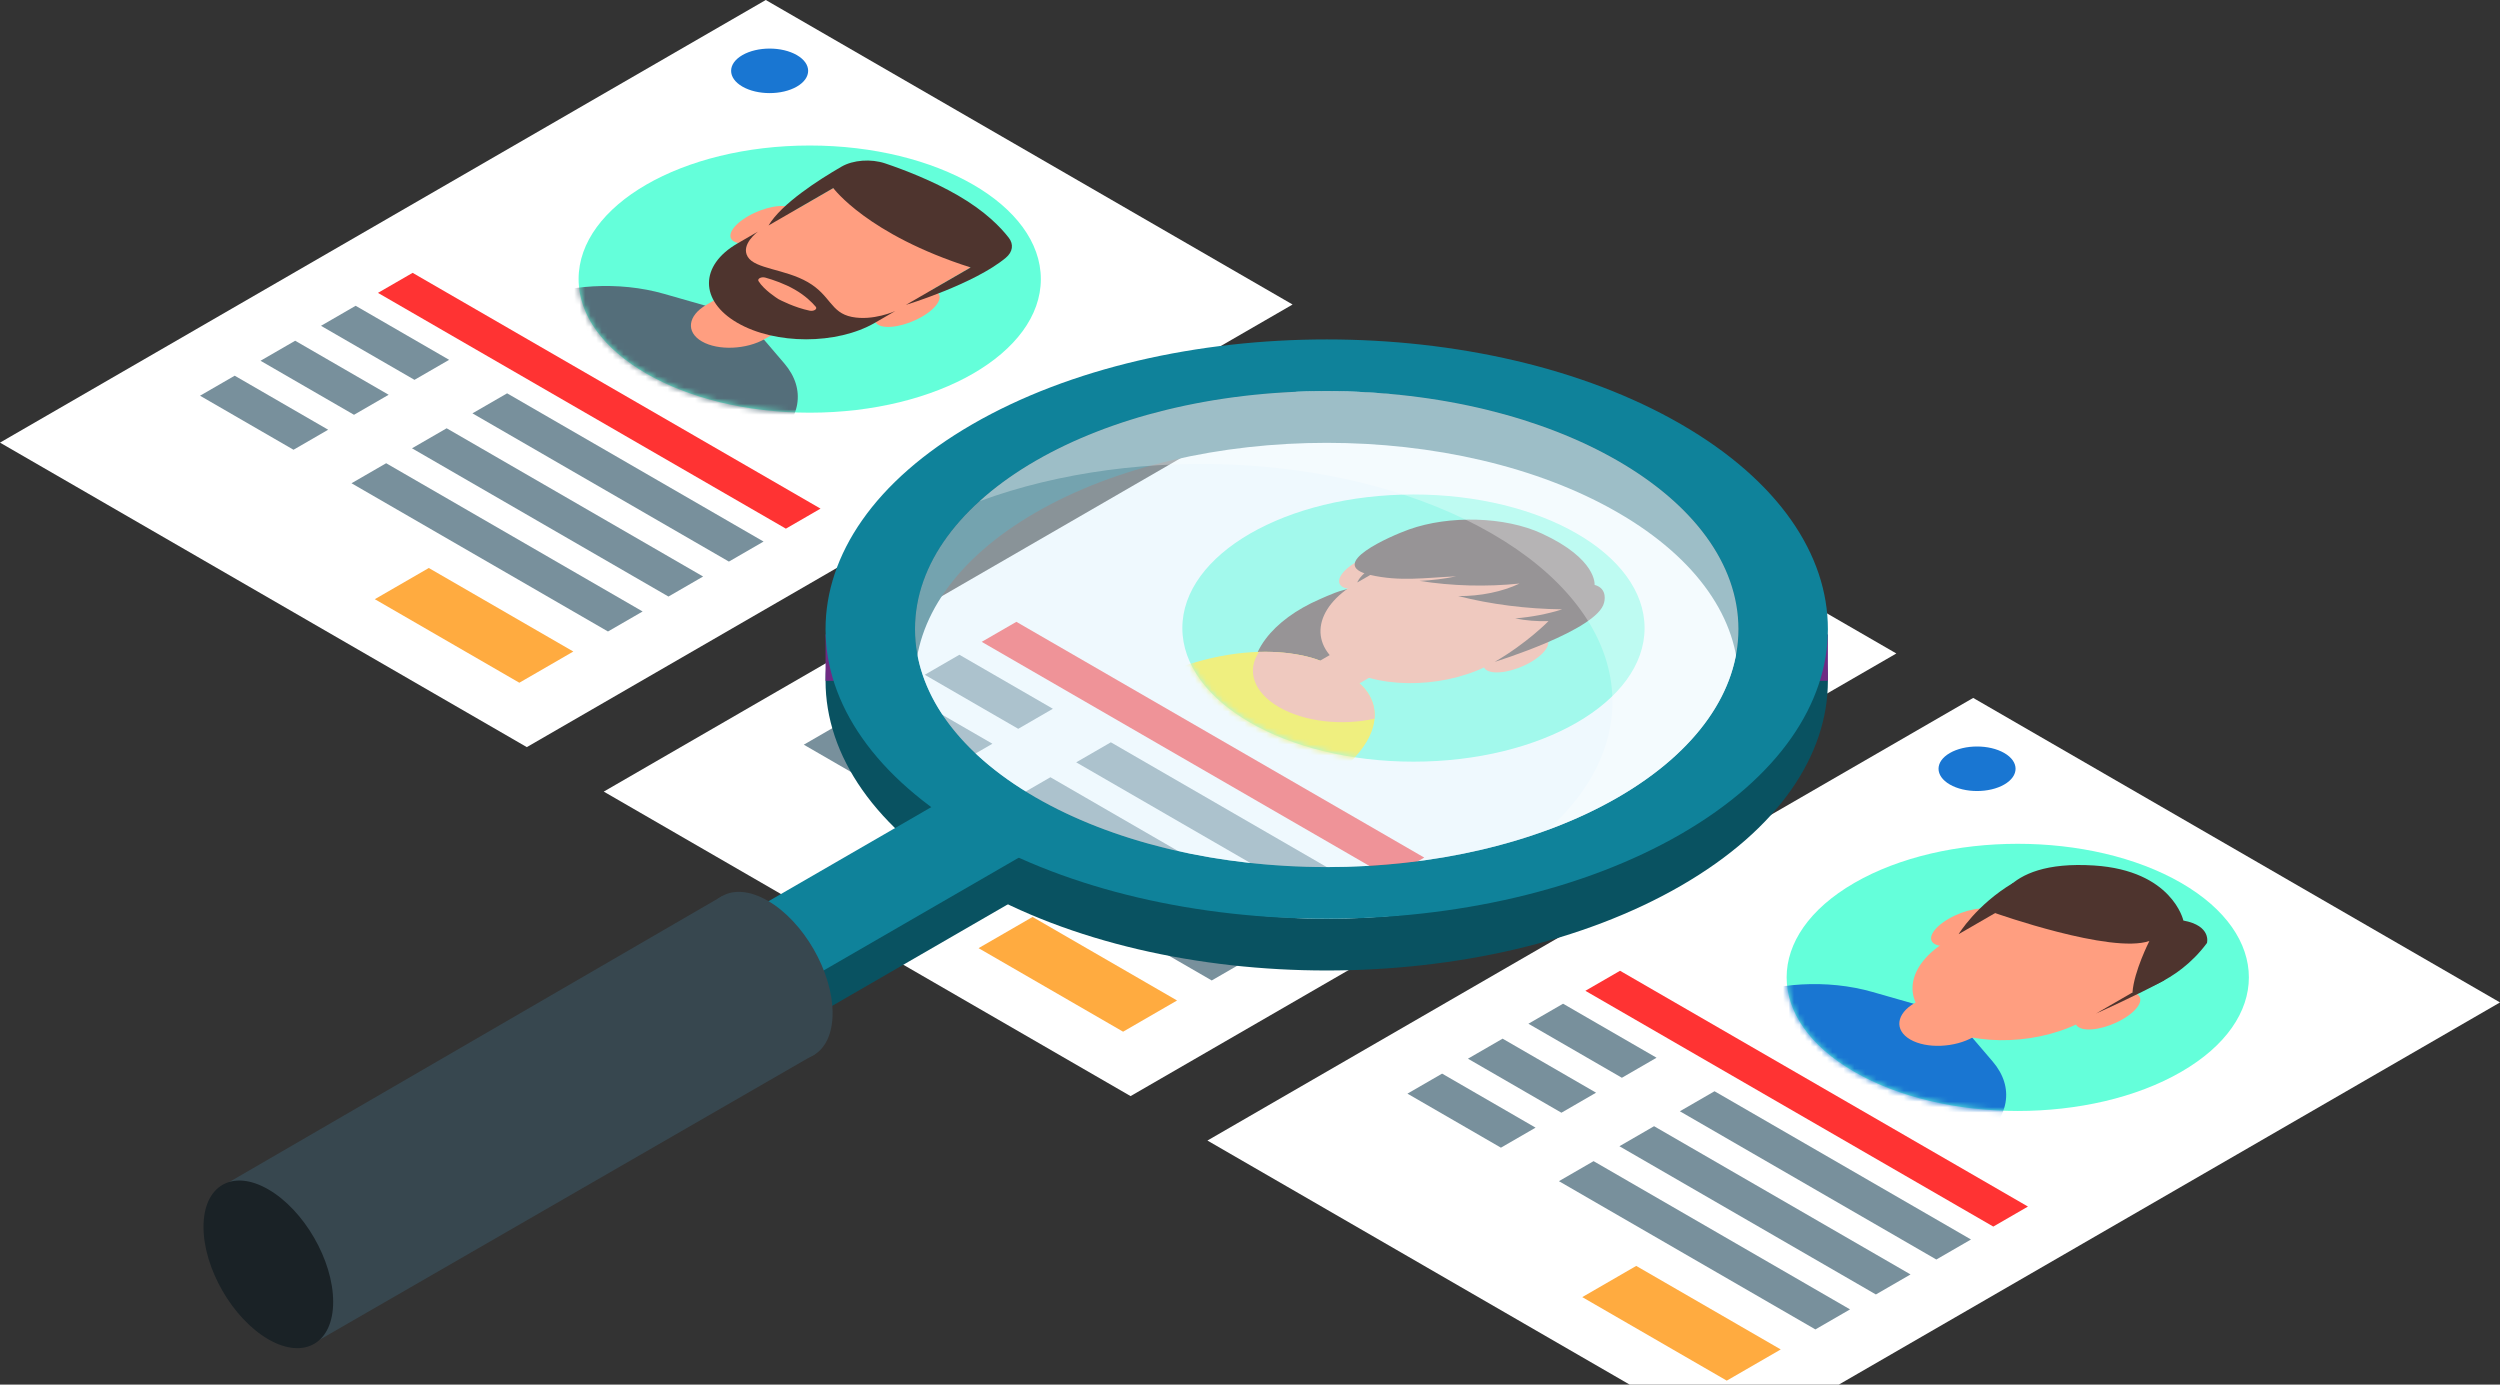 <svg width="455" height="252" viewBox="0 0 455 252" fill="none" xmlns="http://www.w3.org/2000/svg">
<rect x="0" y="0" width="455" height="252" fill="#333333" stroke="none"/>
<path d="M95.882 135.977L6.53292e-05 80.558L139.37 -8.37298e-06L235.25 55.421L95.882 135.977Z" fill="white"/>
<path d="M143.03 96.216L68.789 53.303L75.097 49.658L149.336 92.57L143.03 96.216Z" fill="#FF3333"/>
<path d="M75.434 69.132L58.421 59.297L64.727 55.652L81.74 65.487L75.434 69.132Z" fill="#78909C"/>
<path d="M132.661 102.209L85.985 75.23L92.293 71.585L138.969 98.564L132.661 102.209Z" fill="#78909C"/>
<path d="M64.428 75.492L47.415 65.659L53.721 62.014L70.734 71.847L64.428 75.492Z" fill="#78909C"/>
<path d="M121.659 108.571L74.983 81.591L81.289 77.946L127.965 104.926L121.659 108.571Z" fill="#78909C"/>
<path d="M53.419 81.856L36.405 72.021L42.713 68.377L59.725 78.21L53.419 81.856Z" fill="#78909C"/>
<path d="M110.651 114.931L63.975 87.953L70.281 84.308L116.957 111.288L110.651 114.931Z" fill="#78909C"/>
<path d="M68.217 109.053L94.518 124.257L104.342 118.579L78.041 103.375L68.217 109.053Z" fill="#FFAB40"/>
<path d="M145.031 15.759C142.293 17.341 137.854 17.341 135.116 15.759C132.379 14.177 132.379 11.611 135.116 10.029C137.854 8.446 142.293 8.446 145.031 10.029C147.768 11.611 147.768 14.177 145.031 15.759Z" fill="#1976D2"/>
<path d="M147.368 75.11C124.137 75.11 105.305 64.225 105.305 50.797C105.305 37.37 124.137 26.484 147.368 26.484C170.599 26.484 189.432 37.37 189.432 50.797C189.432 64.225 170.599 75.11 147.368 75.11Z" fill="#64FFDA"/>
<mask id="mask0_1409_1478" style="mask-type:luminance" maskUnits="userSpaceOnUse" x="105" y="26" width="85" height="50">
<path d="M147.364 75.109C124.133 75.109 105.301 64.224 105.301 50.796C105.301 37.368 124.133 26.483 147.364 26.483C170.595 26.483 189.428 37.368 189.428 50.796C189.428 64.224 170.595 75.109 147.364 75.109Z" fill="white"/>
</mask>
<g mask="url(#mask0_1409_1478)">
<path d="M142.736 66.132L139.029 61.799L133.68 58.707L128.331 55.615L120.835 53.474C112.686 51.145 102.954 51.703 95.755 54.912L86.559 59.011L109.859 72.478L133.157 85.944L140.249 80.627C145.8 76.466 146.764 70.842 142.736 66.132Z" fill="#546E7A"/>
<path d="M127.741 62.138C124.786 60.43 125.157 57.447 128.568 55.475L134.26 52.184L144.959 58.367L139.267 61.657C135.856 63.631 130.695 63.845 127.741 62.138Z" fill="#FF9E80"/>
<path d="M141.536 42.463C138.63 44.142 135.068 44.806 133.581 43.947C132.094 43.087 133.242 41.029 136.148 39.348C139.053 37.669 142.616 37.005 144.103 37.864C145.591 38.724 144.441 40.782 141.536 42.463Z" fill="#FF9E80"/>
<path d="M167.799 57.642C164.894 59.321 161.332 59.986 159.845 59.126C158.358 58.267 159.506 56.208 162.412 54.528C165.317 52.849 168.879 52.184 170.366 53.043C171.855 53.904 170.705 55.963 167.799 57.642Z" fill="#FF9E80"/>
<path d="M134.208 58.762C127.303 54.772 128.17 47.801 136.142 43.193L151.655 34.226L176.656 48.677L161.145 57.644C153.17 62.253 141.111 62.752 134.208 58.762Z" fill="#FF9E80"/>
<path d="M139.872 41.039L151.658 34.228C151.658 34.228 157.886 42.694 176.659 48.679L164.873 55.49C164.873 55.49 177.308 51.704 183.052 46.918C184.334 45.85 184.517 44.464 183.602 43.278C182.182 41.435 179.364 38.466 174.343 35.565C169.702 32.882 164.608 30.923 161.094 29.735C158.53 28.869 155.273 29.109 153.171 30.322C148.972 32.748 142.237 37.067 139.872 41.039Z" fill="#4E342E"/>
<path d="M162.939 56.608L159.214 58.761C152.309 62.752 141.116 62.752 134.211 58.761C127.307 54.771 127.307 48.3 134.211 44.31L137.937 42.157C137.937 42.157 134.739 44.492 136.085 46.73C137.43 48.968 142.861 48.944 147.028 51.352C151.195 53.76 151.153 56.9 155.025 57.677C158.899 58.457 162.939 56.608 162.939 56.608ZM148.465 55.826C147.773 55.011 146.548 53.8 144.672 52.716C142.796 51.632 140.703 50.924 139.292 50.524C138.568 50.319 137.781 50.725 138.051 51.163C139.032 52.752 141.397 54.264 141.66 54.429C141.677 54.44 141.689 54.447 141.709 54.458C141.994 54.609 144.613 55.976 147.36 56.543C148.117 56.699 148.82 56.244 148.465 55.826Z" fill="#4E342E"/>
</g>
<path d="M205.765 199.492L109.883 144.071L249.253 63.513L345.133 118.934L205.765 199.492Z" fill="white"/>
<path d="M252.913 159.727L178.672 116.815L184.979 113.17L259.219 156.082L252.913 159.727Z" fill="#FF3333"/>
<path d="M185.317 132.644L168.304 122.809L174.61 119.164L191.623 128.997L185.317 132.644Z" fill="#78909C"/>
<path d="M242.546 165.722L195.868 138.742L202.176 135.097L248.852 162.077L242.546 165.722Z" fill="#78909C"/>
<path d="M174.311 139.005L157.298 129.172L163.605 125.526L180.617 135.36L174.311 139.005Z" fill="#78909C"/>
<path d="M231.544 172.084L184.868 145.104L191.174 141.459L237.85 168.439L231.544 172.084Z" fill="#78909C"/>
<path d="M163.301 145.367L146.288 135.534L152.595 131.887L169.607 141.722L163.301 145.367Z" fill="#78909C"/>
<path d="M220.534 178.444L173.858 151.464L180.164 147.819L226.84 174.799L220.534 178.444Z" fill="#78909C"/>
<path d="M178.1 172.564L204.402 187.767L214.225 182.089L187.924 166.886L178.1 172.564Z" fill="#FFAB40"/>
<path d="M254.913 79.27C252.176 80.853 247.737 80.853 244.999 79.27C242.261 77.688 242.261 75.122 244.999 73.54C247.737 71.957 252.176 71.957 254.913 73.54C257.651 75.122 257.651 77.688 254.913 79.27Z" fill="#1976D2"/>
<path d="M257.251 138.623C234.02 138.623 215.188 127.737 215.188 114.31C215.188 100.882 234.02 89.997 257.251 89.997C280.482 89.997 299.314 100.882 299.314 114.31C299.314 127.737 280.482 138.623 257.251 138.623Z" fill="#64FFDA"/>
<mask id="mask1_1409_1478" style="mask-type:luminance" maskUnits="userSpaceOnUse" x="215" y="89" width="85" height="50">
<path d="M257.249 138.623C234.018 138.623 215.186 127.738 215.186 114.311C215.186 100.883 234.018 89.998 257.249 89.998C280.48 89.998 299.312 100.883 299.312 114.311C299.312 127.738 280.48 138.623 257.249 138.623Z" fill="white"/>
</mask>
<g mask="url(#mask1_1409_1478)">
<path d="M228.044 121.336C227.934 121.963 227.887 122.61 228.212 123.212C228.537 123.815 229.301 124.369 230.351 124.541C231.792 124.774 233.248 124.252 234.451 123.739C241.21 120.855 247.455 117.255 250.287 112.683C250.985 111.556 251.466 110.318 250.903 109.166C250.36 108.05 248.266 106.862 246.109 107.075C244.094 107.274 241.784 108.367 240.197 109.056C235.912 110.918 232.49 113.438 230.354 116.279C229.147 117.884 228.35 119.593 228.044 121.336Z" fill="#4E342E"/>
<path d="M247.407 124.377L243.83 122.308L240.253 120.239C240.253 120.239 225.773 113.816 203.634 126.614L220.007 136.077L236.38 145.541C258.518 132.747 247.407 124.377 247.407 124.377Z" fill="#FFEA00"/>
<path d="M229.147 118.644C226.87 122.009 228.079 125.978 232.78 128.695C237.482 131.412 244.349 132.111 250.168 130.795C250.502 126.71 247.407 124.376 247.407 124.376L243.829 122.307L240.252 120.239C240.252 120.239 236.215 118.451 229.147 118.644Z" fill="#FF9E80"/>
<path d="M238.566 125.352C236.59 124.21 236.838 122.216 239.12 120.896L244.501 117.787L251.656 121.923L246.276 125.034C243.993 126.35 240.542 126.494 238.566 125.352Z" fill="#FF9E80"/>
<path d="M252.319 105.34C249.413 107.019 245.851 107.683 244.364 106.824C242.876 105.964 244.025 103.904 246.931 102.225C249.837 100.546 253.399 99.882 254.886 100.741C256.374 101.601 255.225 103.659 252.319 105.34Z" fill="#FF9E80"/>
<path d="M278.575 120.522C275.669 122.201 272.107 122.866 270.62 122.006C269.133 121.146 270.281 119.088 273.187 117.408C276.092 115.728 279.655 115.064 281.141 115.923C282.63 116.783 281.482 118.841 278.575 120.522Z" fill="#FF9E80"/>
<path d="M244.988 121.642C238.083 117.652 238.949 110.681 246.922 106.072L262.435 97.106L287.437 111.557L271.924 120.524C263.952 125.133 251.892 125.632 244.988 121.642Z" fill="#FF9E80"/>
<path d="M249.397 104.641C254.794 105.878 259.255 105.151 265.042 104.894C262.89 105.341 260.635 105.621 258.355 105.722C264.26 106.662 270.527 106.829 276.557 106.205C273.456 107.693 269.426 108.517 265.398 108.49C271.351 109.998 277.821 110.822 284.318 110.901C281.668 111.742 278.752 112.304 275.759 112.551C277.7 112.942 279.777 113.111 281.83 113.041C281.83 113.041 277.935 117.049 272.032 120.462C272.032 120.462 290.804 114.672 291.94 109.684C291.94 109.684 292.74 107.129 290.214 106.448C290.214 106.448 290.719 101.776 280.618 97.105C273.877 93.988 263.775 93.753 256.471 96.348C253.108 97.542 241.147 102.751 249.397 104.641Z" fill="#4E342E"/>
<path d="M247.026 106.01C247.026 106.01 247.952 102.652 258.055 99.636L247.026 106.01Z" fill="#4E342E"/>
</g>
<path d="M315.632 263L219.75 207.58L359.12 127.022L455 182.443L315.632 263Z" fill="white"/>
<path d="M362.78 223.238L288.539 180.326L294.847 176.681L369.086 219.593L362.78 223.238Z" fill="#FF3333"/>
<path d="M295.184 196.154L278.171 186.32L284.478 182.674L301.49 192.508L295.184 196.154Z" fill="#78909C"/>
<path d="M352.413 229.232L305.737 202.252L312.043 198.607L358.719 225.586L352.413 229.232Z" fill="#78909C"/>
<path d="M284.178 202.515L267.165 192.681L273.472 189.036L290.484 198.87L284.178 202.515Z" fill="#78909C"/>
<path d="M341.411 235.593L294.735 208.614L301.041 204.969L347.717 231.948L341.411 235.593Z" fill="#78909C"/>
<path d="M273.169 208.877L256.155 199.043L262.463 195.398L279.475 205.233L273.169 208.877Z" fill="#78909C"/>
<path d="M330.401 241.954L283.725 214.974L290.031 211.329L336.707 238.309L330.401 241.954Z" fill="#78909C"/>
<path d="M287.97 236.074L314.272 251.276L324.096 245.598L297.793 230.396L287.97 236.074Z" fill="#FFAB40"/>
<path d="M364.781 142.78C362.043 144.363 357.604 144.363 354.866 142.78C352.129 141.198 352.129 138.632 354.866 137.05C357.604 135.468 362.043 135.468 364.781 137.05C367.518 138.631 367.518 141.198 364.781 142.78Z" fill="#1976D2"/>
<path d="M396.975 195.077C380.548 204.571 353.915 204.571 337.488 195.076C321.061 185.582 321.061 170.186 337.488 160.692C353.915 151.198 380.548 151.198 396.975 160.692C413.402 170.188 413.402 185.582 396.975 195.077Z" fill="#64FFDA"/>
<mask id="mask2_1409_1478" style="mask-type:luminance" maskUnits="userSpaceOnUse" x="325" y="153" width="85" height="50">
<path d="M396.977 195.075C380.55 204.569 353.917 204.569 337.49 195.075C321.063 185.581 321.063 170.185 337.49 160.691C353.917 151.196 380.55 151.196 396.977 160.691C413.404 170.186 413.404 185.581 396.977 195.075Z" fill="white"/>
</mask>
<g mask="url(#mask2_1409_1478)">
<path d="M362.661 193.186L358.955 188.854L353.605 185.762L348.256 182.67L340.76 180.528C332.611 178.199 322.879 178.757 315.68 181.966L306.484 186.065L329.782 199.533L353.082 213L360.174 207.683C365.726 203.52 366.691 197.896 362.661 193.186Z" fill="#1976D2"/>
<path d="M347.67 189.192C344.716 187.484 345.087 184.501 348.498 182.529L354.19 179.239L364.889 185.423L359.196 188.713C355.784 190.685 350.623 190.899 347.67 189.192Z" fill="#FF9E80"/>
<path d="M360.062 170.324C357.156 172.003 353.594 172.668 352.107 171.808C350.618 170.949 351.768 168.891 354.674 167.21C357.58 165.529 361.142 164.866 362.629 165.726C364.116 166.585 362.967 168.644 360.062 170.324Z" fill="#FF9E80"/>
<path d="M386.323 185.506C383.417 187.185 379.855 187.849 378.368 186.99C376.88 186.13 378.029 184.07 380.935 182.391C383.841 180.712 387.403 180.048 388.89 180.907C390.378 181.767 389.229 183.825 386.323 185.506Z" fill="#FF9E80"/>
<path d="M352.738 186.623C345.833 182.633 346.699 175.663 354.672 171.054L372.697 160.634L397.699 175.086L379.674 185.505C371.701 190.114 359.642 190.614 352.738 186.623Z" fill="#FF9E80"/>
<path d="M363.11 166.177C363.11 166.177 384.244 173.668 391.189 171.259C391.189 171.259 388.373 176.794 388.113 180.628C388.113 180.628 395.987 179.288 401.669 171.625C401.669 171.625 402.553 168.487 397.376 167.538C397.376 167.538 395.378 158.441 381.12 157.52C363.629 156.39 363.11 166.177 363.11 166.177Z" fill="#4E342E"/>
<path d="M356.471 170.017C356.471 170.017 359.661 164.705 366.371 160.701L372.701 160.637L356.471 170.017Z" fill="#4E342E"/>
<path d="M381.47 184.469C381.47 184.469 388.964 181.124 393.801 178.466L397.699 175.087L381.47 184.469Z" fill="#4E342E"/>
</g>
<path d="M305.96 86.627C341.581 107.216 341.581 140.598 305.96 161.187C270.339 181.776 212.586 181.776 176.965 161.187C141.344 140.598 141.344 107.216 176.965 86.626C212.587 66.038 270.339 66.038 305.96 86.627ZM188.479 154.534C217.741 171.448 265.185 171.448 294.448 154.534C323.71 137.62 323.709 110.197 294.448 93.283C265.185 76.369 217.742 76.369 188.479 93.283C159.216 110.197 159.218 137.62 188.479 154.534Z" fill="#095261"/>
<path d="M131.498 176.202L147.416 185.401L194.41 158.239L178.493 149.038L131.498 176.202Z" fill="#095261"/>
<path d="M328.756 115.46L332.676 115.46L332.676 123.908L328.756 123.908L328.756 115.46Z" fill="#6F2B83"/>
<path d="M150.254 115.46L154.174 115.46L154.174 123.908L150.254 123.908L150.254 115.46Z" fill="#6F2B83"/>
<path d="M131.498 168.859L147.416 178.059L194.41 150.896L178.493 141.695L131.498 168.859Z" fill="#0F829A"/>
<path d="M305.96 77.217C341.581 97.806 341.581 131.188 305.96 151.777C270.339 172.366 212.586 172.366 176.965 151.777C141.344 131.188 141.344 97.806 176.965 77.217C212.587 56.628 270.339 56.628 305.96 77.217ZM188.479 145.123C217.741 162.037 265.185 162.037 294.448 145.123C323.71 128.209 323.709 100.787 294.448 83.872C265.185 66.958 217.742 66.958 188.479 83.872C159.218 100.785 159.218 128.209 188.479 145.123Z" fill="#0F829A"/>
<path opacity="0.5" d="M241.462 157.808C200.08 157.808 166.532 138.417 166.532 114.497C166.532 90.577 200.08 71.186 241.462 71.186C282.845 71.186 316.393 90.577 316.393 114.497C316.393 138.417 282.845 157.808 241.462 157.808Z" fill="#E1F5FE"/>
<path opacity="0.3" d="M271.529 97.118C246.202 82.479 207.266 80.52 178.276 91.221C181.154 88.617 184.542 86.147 188.477 83.871C217.74 66.957 265.183 66.957 294.445 83.871C323.708 100.785 323.708 128.208 294.445 145.122C290.509 147.397 286.237 149.356 281.731 151.019C300.245 134.264 296.855 111.756 271.529 97.118Z" fill="white"/>
<path d="M127.935 170.752C127.935 178.287 133.217 187.446 139.734 191.214C146.251 194.981 151.533 191.926 151.533 184.393C151.533 176.86 146.251 167.699 139.734 163.932C133.218 160.166 127.935 163.22 127.935 170.752Z" fill="#37474F"/>
<path d="M131.501 163.053L41.702 215.142L58.17 243.835L148.479 191.763L131.501 163.053Z" fill="#37474F"/>
<path d="M37.038 223.292C37.038 230.825 42.321 239.986 48.837 243.753C55.354 247.52 60.637 244.467 60.637 236.933C60.637 229.398 55.354 220.239 48.837 216.472C42.321 212.704 37.038 215.758 37.038 223.292Z" fill="#1A2226"/>
</svg>
